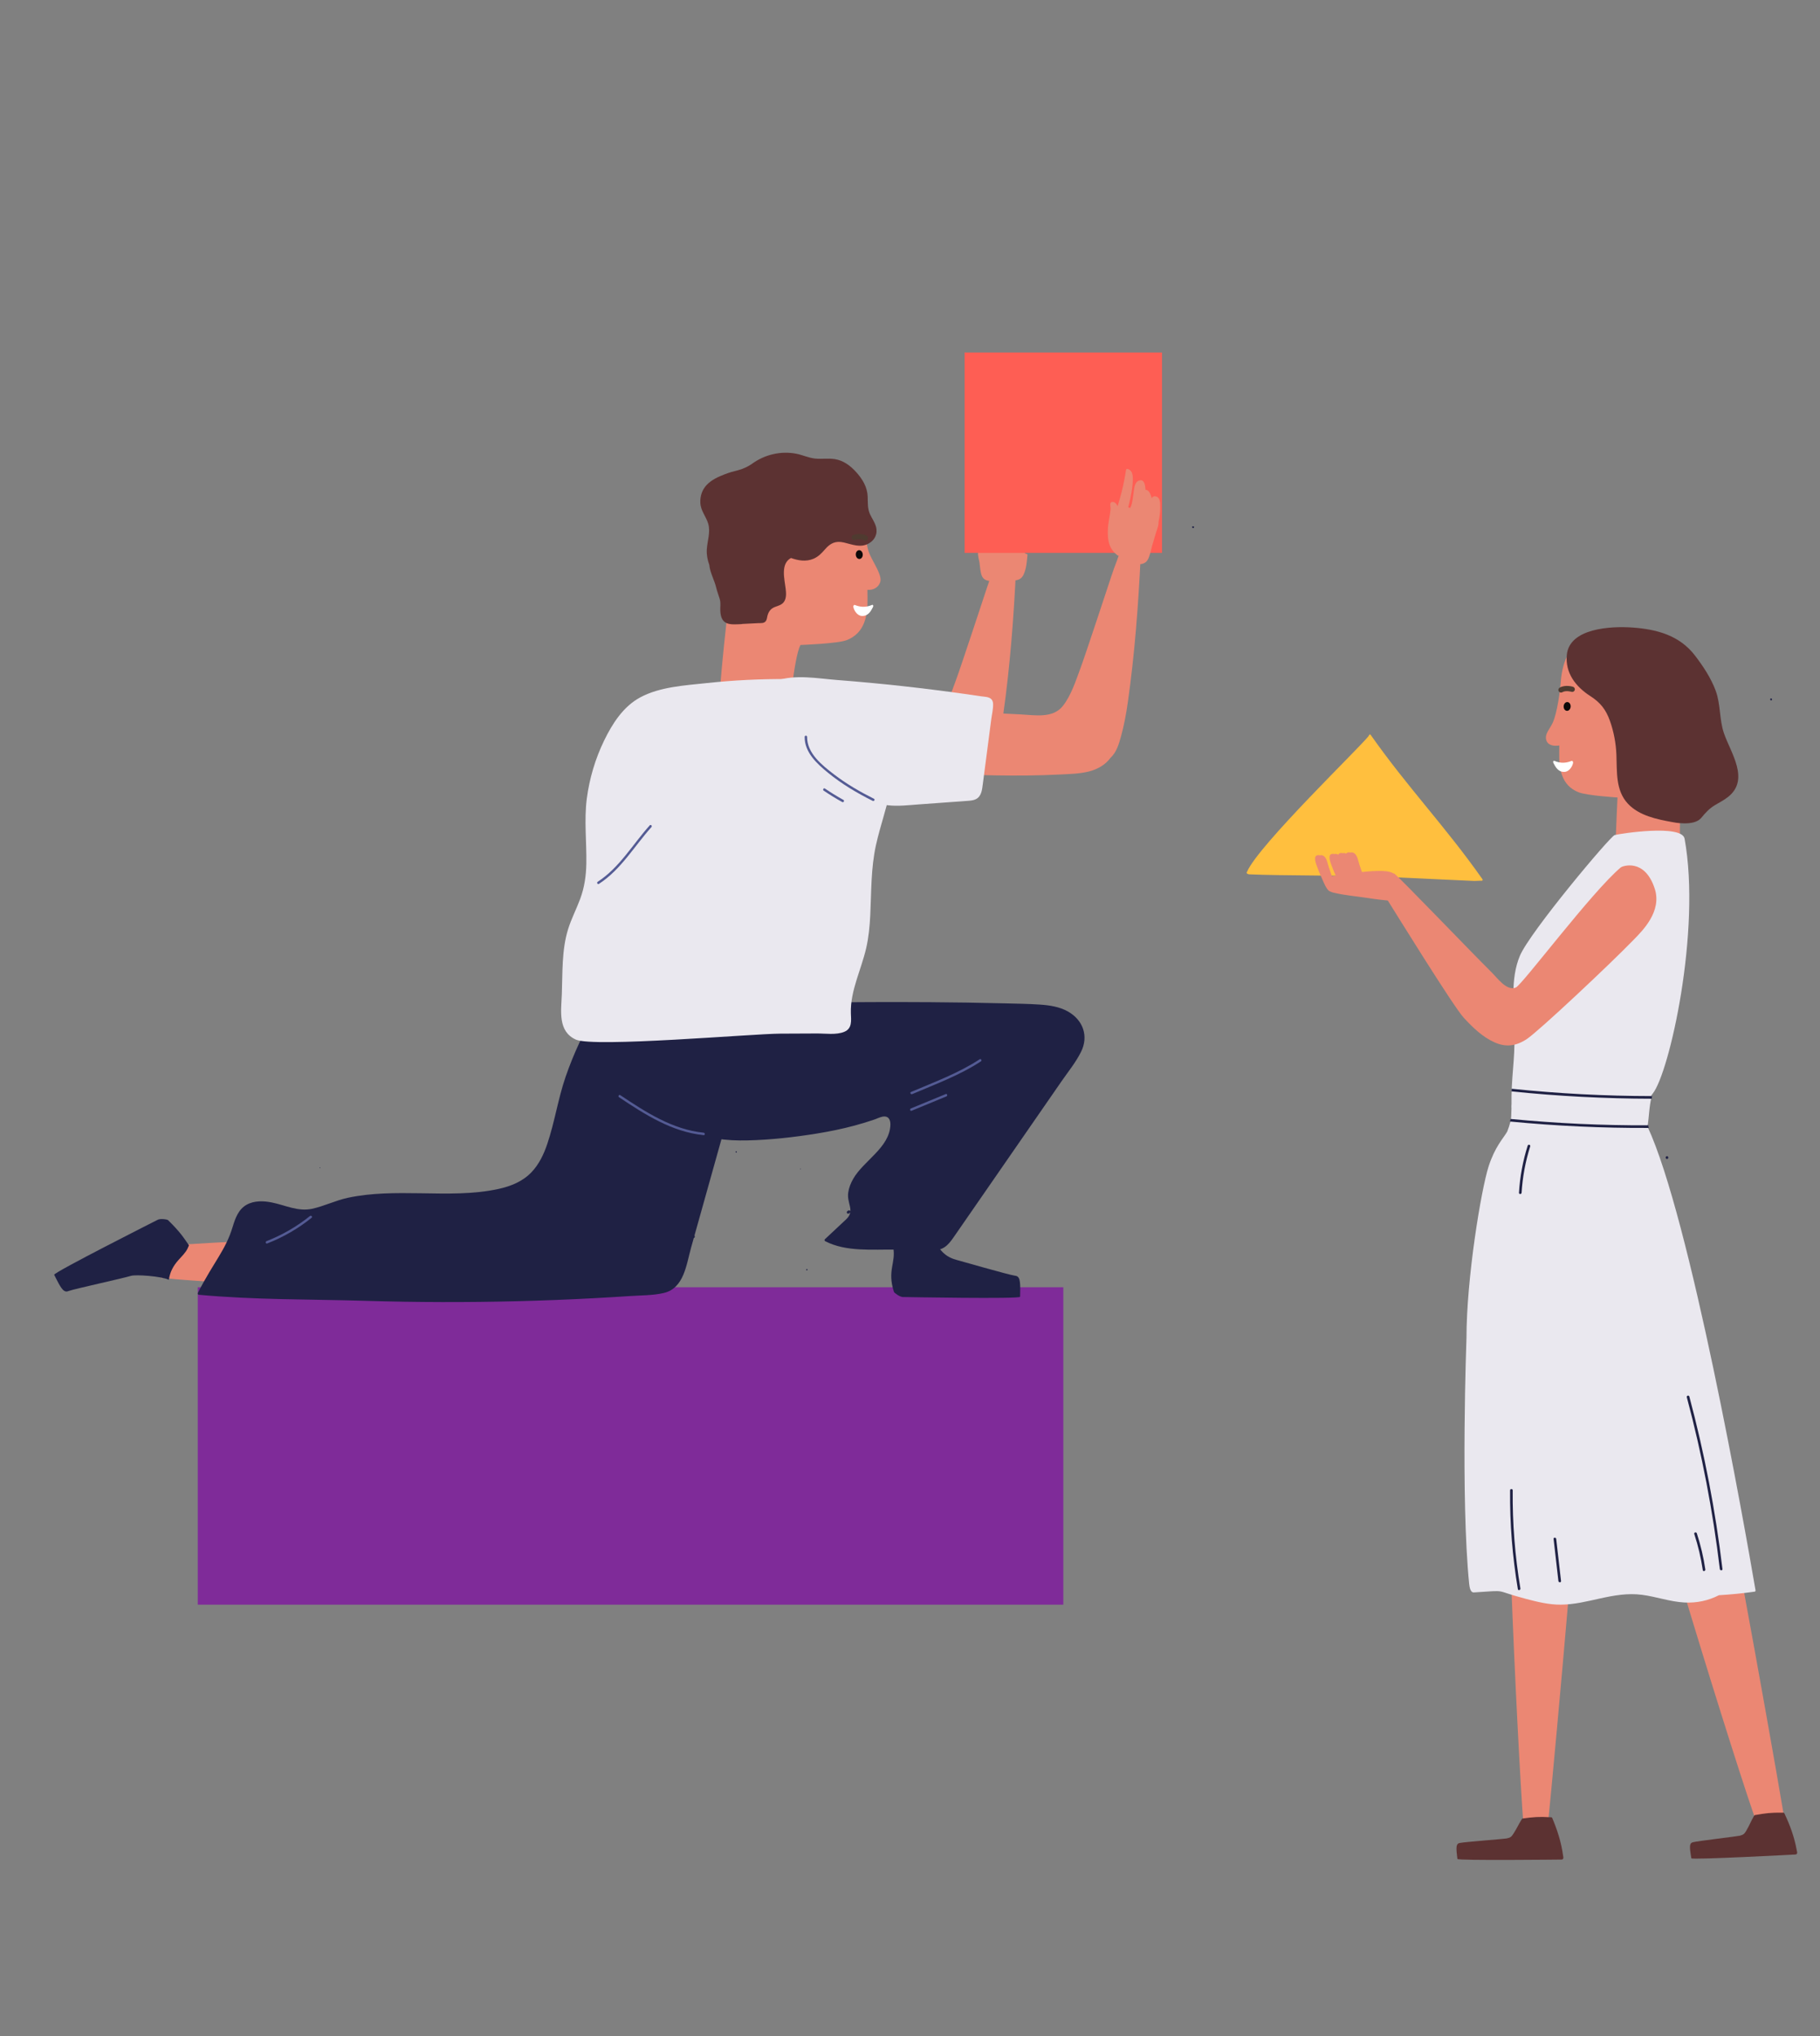 <svg xmlns="http://www.w3.org/2000/svg" xmlns:xlink="http://www.w3.org/1999/xlink" x="0px" y="0px" width="211px" height="236px" viewBox="0 0 211 236" xml:space="preserve">
<rect x="0" y="0" width="211" height="236" fill="#808080" stroke="none"/>
<g id="Layer_1">
	<rect x="22.926" y="149.196" fill="#7F2B99" width="100.347" height="36.792"></rect>
	<g>
		<path fill="#1F2144" d="M201.902,200.957c-0.176,0-0.316,0.15-0.315,0.333s0.144,0.32,0.329,0.319    c0.188-0.001,0.33-0.148,0.32-0.33C202.227,201.096,202.082,200.957,201.902,200.957z"></path>
		<path fill="#1F2144" d="M175.39,143.743c0.095,0.048,0.192,0.138,0.284,0.134c0.182-0.006,0.261-0.275,0.115-0.39    c-0.072-0.057-0.232-0.083-0.3-0.04C175.422,143.491,175.421,143.641,175.39,143.743z"></path>
		<path fill="#1F2144" d="M193.639,147.097c-0.095,0.035-0.219,0.043-0.276,0.11c-0.108,0.126-0.027,0.36,0.135,0.394    c0.085,0.018,0.218-0.033,0.274-0.102C193.881,147.364,193.793,147.145,193.639,147.097z"></path>
		<path fill="#1F2144" d="M198.532,89.867c0.048,0.089,0.076,0.216,0.151,0.259c0.149,0.086,0.361-0.087,0.308-0.253    c-0.028-0.085-0.146-0.189-0.225-0.19C198.689,89.681,198.61,89.8,198.532,89.867z"></path>
		<path fill="#1F2144" d="M193.103,134.198c0.031,0.043,0.058,0.116,0.098,0.125c0.137,0.03,0.217-0.039,0.208-0.18    c-0.004-0.047-0.053-0.122-0.091-0.13C193.182,133.987,193.108,134.061,193.103,134.198z"></path>
		<path fill="#1F2144" d="M148.786,96.633c-0.059,0.068-0.118,0.137-0.176,0.205c0.081,0.045,0.16,0.1,0.247,0.13    c0.021,0.006,0.104-0.093,0.095-0.107C148.908,96.779,148.845,96.708,148.786,96.633z"></path>
		<path fill="#1F2144" d="M178.817,145.754c-0.031-0.043-0.055-0.115-0.093-0.123c-0.133-0.031-0.213,0.039-0.201,0.174    c0.002,0.045,0.049,0.116,0.088,0.124C178.743,145.957,178.814,145.889,178.817,145.754z"></path>
		<path fill="#1F2144" d="M205.215,81.081c0.03,0.034,0.062,0.098,0.092,0.098c0.133,0.001,0.172-0.078,0.102-0.197    c-0.018-0.028-0.099-0.047-0.126-0.03C205.246,80.974,205.236,81.037,205.215,81.081z"></path>
		<path fill="#1F2144" d="M182.637,135.053c0.127-0.01,0.189-0.086,0.154-0.221c-0.01-0.038-0.082-0.083-0.127-0.083    c-0.139,0-0.199,0.083-0.154,0.214C182.523,135.003,182.594,135.024,182.637,135.053z"></path>
		<path fill="#1F2144" d="M173.459,135.42c0.038,0.01,0.099,0.04,0.11,0.025c0.025-0.03,0.052-0.111,0.037-0.123    C173.511,135.242,173.458,135.28,173.459,135.42z"></path>
		<path fill="#1F2144" d="M84.348,94.658c0.173,0.242,0.156,0.584-0.037,0.751c-0.252,0.216-0.748,0.185-0.892-0.056    c-0.17-0.287-0.075-0.69,0.205-0.873C83.85,94.334,84.172,94.413,84.348,94.658z"></path>
		<path fill="#1F2144" d="M83.66,107.379c0.23,0.189,0.246,0.504,0.037,0.717c-0.138,0.14-0.418,0.129-0.592-0.026    c-0.203-0.181-0.227-0.561-0.046-0.732C83.19,107.215,83.485,107.235,83.66,107.379z"></path>
		<path fill="#1F2144" d="M109.639,134.001c0.021,0.208-0.166,0.403-0.396,0.414c-0.225,0.01-0.419-0.157-0.43-0.372    c-0.013-0.229,0.172-0.428,0.387-0.418C109.436,133.637,109.618,133.791,109.639,134.001z"></path>
		<path fill="#1F2144" d="M99.102,69.541c-0.054,0.078-0.126,0.227-0.24,0.332c-0.128,0.118-0.356,0.06-0.444-0.082    c-0.165-0.262-0.049-0.589,0.24-0.675C98.889,69.047,99.124,69.231,99.102,69.541z"></path>
		<path fill="#1F2144" d="M111.085,136.167c-0.005,0.178-0.177,0.312-0.331,0.234c-0.076-0.04-0.15-0.154-0.158-0.241    c-0.016-0.176,0.188-0.322,0.32-0.242C110.995,135.966,111.03,136.082,111.085,136.167z"></path>
		<path fill="#1F2144" d="M92.576,55.177c0.175,0.001,0.308,0.126,0.31,0.295c0.004,0.169-0.131,0.303-0.304,0.302    c-0.172-0.001-0.312-0.135-0.311-0.299C92.273,55.296,92.396,55.176,92.576,55.177z"></path>
		<path fill="#1F2144" d="M98.596,140.519c-0.083,0.056-0.165,0.149-0.251,0.154c-0.132,0.009-0.214-0.109-0.159-0.228    c0.035-0.076,0.155-0.152,0.242-0.159C98.561,140.278,98.618,140.384,98.596,140.519z"></path>
		<path fill="#1F2144" d="M88.854,106.889c-0.13,0.072-0.304,0.007-0.381-0.142c-0.074-0.147-0.002-0.353,0.146-0.362    c0.089-0.006,0.204,0.036,0.269,0.098C89.017,106.602,88.985,106.816,88.854,106.889z"></path>
		<path fill="#1F2144" d="M86.22,102.8c-0.089,0.191-0.164,0.391-0.277,0.565c-0.046,0.07-0.177,0.093-0.274,0.116    c-0.031,0.007-0.115-0.063-0.111-0.083c0.023-0.092,0.043-0.216,0.109-0.261c0.173-0.117,0.369-0.197,0.556-0.293L86.22,102.8z"></path>
		<path fill="#1F2144" d="M123.64,87.012c-0.036,0.085-0.055,0.218-0.115,0.241c-0.063,0.024-0.166-0.057-0.252-0.092    c0.037-0.087,0.074-0.174,0.11-0.262C123.469,86.937,123.554,86.974,123.64,87.012z"></path>
		<path fill="#1F2144" d="M138.443,61.078c-0.021,0.041-0.033,0.098-0.066,0.116c-0.031,0.018-0.105,0.011-0.125-0.014    c-0.088-0.108-0.053-0.181,0.088-0.182C138.373,60.999,138.41,61.05,138.443,61.078z"></path>
		<path fill="#1F2144" d="M86.222,102.845c0.163,0.023,0.329,0.04,0.491,0.074c0.042,0.01,0.088,0.071,0.104,0.119    c0.014,0.044-0.002,0.142-0.022,0.147c-0.094,0.024-0.234,0.07-0.284,0.025c-0.119-0.106-0.194-0.26-0.289-0.402    C86.22,102.8,86.222,102.845,86.222,102.845z"></path>
		<path fill="#1F2144" d="M80.272,143.308c0.029-0.04,0.053-0.109,0.09-0.116c0.128-0.028,0.202,0.037,0.193,0.163    c-0.003,0.043-0.049,0.109-0.086,0.117C80.344,143.499,80.274,143.436,80.272,143.308z"></path>
		<path fill="#1F2144" d="M93.502,147.246c-0.012-0.041-0.043-0.091-0.03-0.122c0.012-0.025,0.074-0.029,0.114-0.042    c0.015,0.04,0.05,0.095,0.034,0.117C93.604,147.229,93.543,147.231,93.502,147.246z"></path>
		<path fill="#1F2144" d="M76.6,133.218c-0.122-0.009-0.181-0.081-0.146-0.21c0.008-0.035,0.078-0.078,0.119-0.078    c0.134,0,0.193,0.078,0.15,0.202C76.709,133.17,76.643,133.188,76.6,133.218z"></path>
		<path fill="#1F2144" d="M89.66,100.097c0.072,0.102,0.062,0.2-0.047,0.268c-0.033,0.02-0.115,0.003-0.145-0.026    c-0.086-0.086-0.067-0.186,0.048-0.253C89.551,100.066,89.611,100.092,89.66,100.097z"></path>
		<path fill="#1F2144" d="M85.424,133.563c-0.037,0.01-0.095,0.038-0.106,0.023c-0.024-0.028-0.049-0.104-0.036-0.115    C85.374,133.396,85.426,133.431,85.424,133.563z"></path>
		<polygon fill="#1F2144" points="92.76,135.45 92.849,135.455 92.802,135.548   "></polygon>
		<polygon fill="#1F2144" points="37.049,135.378 37.111,135.289 37.15,135.392   "></polygon>
		<polygon fill="#1F2144" points="91.347,96.539 91.414,96.438 91.464,96.536   "></polygon>
		<path fill="#1F2144" d="M118.12,148.144c-0.124-0.221-0.237-0.258-0.479-0.289c-0.647-0.084-6.45-1.746-6.782-1.837    c-1.679-0.455-2.062-1.587-2.692-2.391c-0.056-0.07-0.09-0.14-0.167-0.143c-1.626-0.069-2.471,0.65-4.076,0.909    c-0.228,0.025-0.405-0.007-0.374,0.153c0.349,1.851-0.73,2.669,0.096,5.213c0.021,0.065,0.692,0.619,1.116,0.574    c0,0,13.502,0.249,13.502-0.03C118.263,149.852,118.351,148.552,118.12,148.144z"></path>
		<path fill="#1F2144" d="M75.575,125.448c0.867,2.118,2.122,4.144,4.138,5.333c2.079,1.226,4.568,1.454,6.932,1.399    c2.69-0.062,5.404-0.368,8.06-0.797c1.474-0.239,2.939-0.537,4.381-0.926c0.763-0.206,1.519-0.436,2.267-0.691    c0.302-0.104,0.612-0.264,0.924-0.331c0.731-0.157,0.969,0.354,0.951,0.934c-0.082,2.65-3.123,4.162-4.319,6.275    c-0.274,0.484-0.491,1.011-0.569,1.564c-0.085,0.598,0.062,1.034,0.191,1.599c0.151,0.668,0.033,1.071-0.445,1.533    c-0.27,0.26-0.546,0.511-0.818,0.764l-1.636,1.53c-0.064,0.059-0.052,0.18,0.027,0.221c2.444,1.274,5.514,0.939,8.18,0.983    c1.509,0.025,3.051,0.144,4.558,0.066c1.207-0.061,1.724-0.866,2.359-1.785c3.275-4.731,6.549-9.463,9.823-14.196    c0.825-1.192,1.651-2.385,2.476-3.578c0.771-1.112,1.668-2.211,2.273-3.427c0.911-1.826,0.236-3.694-1.526-4.686    c-0.971-0.545-2.103-0.716-3.198-0.792c-1.396-0.097-2.8-0.111-4.196-0.147c-2.849-0.073-5.698-0.115-8.546-0.134    c-4.498-0.031-8.996-0.006-13.493,0.031c-0.706-2.183-3.198-3.138-5.375-3.203c-1.625-0.047-3.28,0.168-4.888,0.384    c-1.501,0.199-2.994,0.481-4.435,0.951c-2.052,0.671-4.326,1.807-5.187,3.93C73.559,120.535,74.703,123.317,75.575,125.448z"></path>
		<path fill="#EB8773" d="M113.557,65.218c0.06,0.419,0.082,0.869,0.188,1.279c0.147,0.578,0.459,0.779,1.037,0.854    c0.883,0.115,1.814,0.019,2.697-0.057c0.53-0.045,0.917-0.147,1.169-0.65c0.341-0.681,0.402-1.567,0.47-2.315    c0.011-0.108-0.088-0.15-0.17-0.129c-0.401-0.39-0.953-0.377-1.504-0.422c-1.02-0.085-2.043-0.15-3.067-0.125    c-0.397,0.01-0.868-0.076-0.974,0.369C113.324,64.364,113.508,64.873,113.557,65.218z"></path>
		<path fill="#EB8773" d="M85.087,64.689c0.16-1.545,0.7-3.148,1.388-4.536c1.565-3.166,4.95-4.415,8.18-5.189    c0.043-0.01,0.078-0.002,0.109,0.011c0.885-0.188,1.799-0.245,2.651,0.111c2.116,0.884,2.824,3.292,2.968,5.379    c0.061,0.874,0.096,1.751,0.119,2.629c0.026,0.022,0.046,0.522,0.342,1.185c0.478,1.068,1.406,2.377,1.219,3.125    c-0.167,0.665-0.82,1.022-1.498,0.96c0.004,0.284,0.006,0.567,0.011,0.851c0.031,2.069-0.259,4.121-2.405,4.977    c-1.042,0.416-5.374,0.563-5.374,0.563c-0.79,1.571-1.295,8.165-1.442,8.411c-1.32-0.518-8.027-0.016-8.098-0.192    C83.633,76.127,84.905,66.456,85.087,64.689z"></path>
		<path fill="#FFBF3E" d="M158.91,85.18c-0.102-0.143-0.176-0.001-0.243,0.132c-0.938,1.25-12.725,12.605-14.081,15.706    c-0.069,0.099-0.077,0.157-0.015,0.218c0.043,0.057,0.091,0.066,0.227,0.101c3.794,0.174,11.666,0.106,15.46,0.28    c1.868,0.086,3.734,0.171,5.602,0.258c0.955,0.044,1.911,0.087,2.869,0.131c0.453,0.021,0.908,0.042,1.363,0.063    c0.274,0.012,0.548,0.025,0.819,0.037c0.105,0.005,0.479-0.017,0.741-0.028c0.012,0.017,0.332,0.044,0.209-0.181    C167.538,95.753,163.234,91.324,158.91,85.18z"></path>
		<path fill="#EB8773" d="M18.133,144.461c0.452-0.094,9.917-0.619,19.629-1.105c-0.994,1.822-1.689,3.802-2.129,5.841    c-8.726-0.444-16.473-0.937-16.697-1.111c-0.33-0.254-0.062,0.476-0.194,0.114c-0.253-0.694-0.594-1.727-0.518-2.456    C18.238,145.617,17.998,144.489,18.133,144.461z"></path>
		<path fill="#1F2144" d="M18.205,141.418c0.355-0.24,1.206-0.062,1.256-0.016c1.458,1.416,1.836,2.064,2.447,2.939    c-0.051,0.117-0.098,0.234-0.152,0.349c-0.257,0.534-0.683,0.919-1.07,1.356c-0.627,0.704-0.984,1.413-1.112,2.285    c-0.008-0.004-0.015-0.006-0.021-0.01c-0.935-0.416-3.812-0.611-4.36-0.446c-1.062,0.318-6.603,1.523-7.213,1.751    c-0.229,0.086-0.347,0.107-0.56-0.031c-0.395-0.252-0.925-1.442-1.137-1.842C6.152,147.507,18.205,141.418,18.205,141.418z"></path>
		<path fill="#1F2144" d="M23.053,150.072c6.548,0.601,12.847,0.507,19.418,0.703c5.828,0.175,11.659,0.188,17.485,0.042    c2.937-0.073,5.873-0.188,8.806-0.344c1.445-0.076,2.889-0.162,4.33-0.258c1.271-0.085,2.625-0.06,3.872-0.354    c2.342-0.555,2.604-3.279,3.151-5.234c0.789-2.816,1.579-5.637,2.368-8.453c1.448-5.173,2.897-10.346,4.347-15.518    c0.105,0.075,0.207,0.151,0.314,0.224c0.153,0.101,0.294-0.145,0.144-0.245c-0.128-0.085-0.253-0.178-0.378-0.267    c0.129-0.46,0.258-0.918,0.386-1.376c0.05-0.176-0.224-0.25-0.272-0.075c-0.119,0.426-0.238,0.852-0.358,1.276    c-0.104-0.076-0.204-0.156-0.305-0.237c0.054-0.062,0.062-0.159-0.032-0.206c-0.175-0.088-0.354-0.171-0.531-0.258    c-0.389-0.335-0.761-0.69-1.114-1.065c-0.124-0.134-0.325,0.066-0.2,0.199c0.15,0.161,0.308,0.314,0.464,0.467    c-2.523-1.144-5.169-2.01-7.891-2.549c-1.505-0.299-3.087-0.584-4.626-0.578c-1.351,0.006-2.527,0.426-3.383,1.505    c-0.81,1.021-1.367,2.29-1.913,3.465c-0.585,1.26-1.106,2.551-1.561,3.868c-0.88,2.559-1.266,5.248-2.132,7.805    c-0.403,1.189-0.96,2.361-1.839,3.274c-1.019,1.06-2.378,1.607-3.792,1.918c-2.978,0.653-6.076,0.547-9.104,0.503    c-2.798-0.04-5.631-0.062-8.381,0.527c-1.423,0.305-2.731,0.966-4.144,1.274c-1.639,0.355-3.117-0.425-4.688-0.736    c-0.944-0.187-2.019-0.224-2.889,0.26c-0.965,0.537-1.33,1.572-1.632,2.571c-0.825,2.729-2.149,3.976-4.021,7.63    C22.892,149.947,22.937,150.062,23.053,150.072z"></path>
		<path fill="#EAE8EF" d="M66.76,120.495c2.074,0.936,20.507-0.678,23.704-0.69c1.41-0.004,2.821-0.011,4.231-0.019    c0.987-0.007,2.245,0.194,3.184-0.192c0.94-0.389,0.795-1.315,0.767-2.159c-0.043-1.326,0.278-2.625,0.667-3.884    c0.374-1.212,0.817-2.404,1.104-3.641c0.291-1.266,0.414-2.564,0.477-3.859c0.133-2.717,0.07-5.418,0.659-8.092    c0.995-4.508,3.396-9.472,1.533-14.083c-0.827-2.045-2.429-3.176-4.545-3.633c-2.546-0.55-5.181-0.804-7.758-1.185    c0,0-0.003,0-0.004,0c-0.01-0.022-0.018-0.044-0.027-0.066c0.194,0,0.388-0.003,0.583-0.002c0.182,0.001,0.182-0.282,0-0.284    c-3.144-0.021-6.284,0.13-9.408,0.467c-2.536,0.274-5.414,0.426-7.702,1.657c-1.972,1.06-3.234,3.044-4.186,5.004    c-1.026,2.117-1.705,4.397-2.008,6.729c-0.325,2.527-0.009,5.032-0.055,7.564c-0.026,1.388-0.225,2.743-0.708,4.048    c-0.438,1.186-1.029,2.312-1.405,3.521c-0.754,2.415-0.633,5.069-0.729,7.569C65.059,117.179,64.654,119.546,66.76,120.495z"></path>
		<path fill="#EB8773" d="M103.8,89.364c0.148,0.008,0.298,0.017,0.445,0.025c-0.001,0.034-0.003,0.068-0.004,0.102    c-0.01,0.182,0.273,0.181,0.283,0c0.001-0.029,0.003-0.058,0.004-0.085c4.859,0.275,9.721,0.537,14.589,0.478    c1.264-0.016,2.529-0.052,3.791-0.116c1.106-0.056,2.247-0.079,3.327-0.347c0.974-0.241,1.921-0.773,2.489-1.563    c0.724-0.654,1.009-1.66,1.256-2.571c0.351-1.286,0.592-2.599,0.778-3.917c0.794-5.599,1.223-11.307,1.488-16.953    c0.002-0.028-0.005-0.05-0.016-0.069c0.02-0.069-0.005-0.15-0.094-0.175c-0.545-0.156-1.759-0.628-2.241-0.122    c-0.204,0.215-0.298,0.662-0.405,0.934c-0.223,0.563-0.426,1.132-0.617,1.706c-0.169,0.504-3.009,9.142-3.597,10.718    c-0.544,1.459-1.08,3.174-2.054,4.412c-1.171,1.485-3.274,1.06-4.929,0.979c-1.774-0.086-3.551-0.172-5.327-0.259    c-1.776-0.087-3.553-0.173-5.329-0.26c-0.826-0.04-1.799-0.239-2.617-0.117c-0.396,0.06-0.557,0.205-0.672,0.582    c-0.219,0.726-0.219,1.598-0.201,2.349c0.015,0.641,0.032,1.394,0.212,2.031l-0.004,0.078c-0.105,0.036-0.115,0.2-0.013,0.256    c-0.027,0.55-0.056,1.1-0.083,1.649c-0.154-0.01-0.308-0.018-0.461-0.026C103.615,89.071,103.619,89.354,103.8,89.364z"></path>
		<path fill="#EB8773" d="M102.346,87.511c0.088-1.117,0.068-2.242,0.008-3.369c0.498,0.025,0.995,0.049,1.494,0.074    c1.652,0.081,3.756,0.506,4.926-0.98c0.976-1.237,1.512-2.951,2.056-4.411c0.587-1.576,3.427-10.214,3.596-10.718    c0.19-0.574,0.396-1.144,0.618-1.707c0.106-0.271,0.202-0.718,0.406-0.933c0.48-0.505,1.694-0.033,2.24,0.122    c0.089,0.024,0.112,0.106,0.094,0.175c0.011,0.019,0.018,0.041,0.017,0.068c-0.267,5.647-0.696,11.355-1.489,16.955    c-0.186,1.317-0.429,2.63-0.778,3.916c-0.248,0.912-0.532,1.917-1.256,2.571c-0.568,0.791-1.517,1.322-2.489,1.563    c-1.08,0.268-2.221,0.291-3.328,0.347c-1.263,0.063-2.527,0.1-3.792,0.116c-1.19,0.015-2.382,0.009-3.572-0.011    C101.808,90.189,102.24,88.848,102.346,87.511z"></path>
		<path fill="#EAE8EF" d="M90.069,79.178c0.142-0.05,0.283-0.092,0.426-0.129c-0.002,0.015-0.005,0.031-0.002,0.05    c0.215,1.458,0.43,2.917,0.646,4.376c0.185,1.253,0.229,2.65,0.617,3.86c0.317,0.988,1.11,1.259,2.029,1.534    c1.292,0.387,2.541,0.91,3.719,1.568c1.787,1,3.299,2.645,5.414,2.895c1.19,0.14,2.406-0.011,3.594-0.097    c1.223-0.089,2.443-0.178,3.665-0.266c0.68-0.049,1.358-0.089,2.036-0.147c0.308-0.026,0.624-0.048,0.906-0.185    c0.673-0.325,0.735-1.093,0.822-1.753c0.326-2.501,0.652-5.004,0.979-7.507c0.074-0.575,0.23-1.189,0.214-1.769    c-0.006-0.252-0.068-0.471-0.274-0.63c-0.289-0.227-0.768-0.222-1.112-0.272c-0.641-0.097-1.281-0.19-1.923-0.28    c-2.395-0.336-4.796-0.638-7.199-0.903c-2.529-0.278-5.062-0.514-7.6-0.71c-2.259-0.175-4.841-0.676-7.03,0.091    C89.822,78.965,89.896,79.238,90.069,79.178z"></path>
		<path fill="#545B94" d="M71.909,126.933c2.952,1.966,6.053,3.988,9.667,4.352c0.182,0.019,0.183,0.302,0,0.283    c-3.672-0.369-6.809-2.392-9.809-4.391C71.617,127.077,71.758,126.832,71.909,126.933z"></path>
		<path fill="#545B94" d="M105.615,126.567c2.695-1.149,5.503-2.178,7.962-3.792c0.153-0.101,0.295,0.145,0.144,0.244    c-2.459,1.614-5.269,2.645-7.962,3.792C105.593,126.883,105.448,126.639,105.615,126.567z"></path>
		<path fill="#545B94" d="M105.609,128.472c1.346-0.555,2.69-1.11,4.036-1.665c0.168-0.069,0.242,0.204,0.074,0.272l-4.034,1.665    C105.516,128.815,105.443,128.54,105.609,128.472z"></path>
		<path fill="#545B94" d="M30.904,143.853c1.818-0.711,3.504-1.686,5.027-2.908c0.141-0.113,0.342,0.086,0.2,0.2    c-1.562,1.254-3.286,2.252-5.152,2.98C30.811,144.191,30.735,143.919,30.904,143.853z"></path>
		<rect x="111.826" y="40.859" fill="#FE5E54" width="22.892" height="23.224"></rect>
		<path fill="#EB8773" d="M129.914,64.582c0.376,0.303,1.24,0.383,1.465,0.658c0.014,0.055,0.053,0.104,0.123,0.114    c0.601,0.086,1.234,0.101,1.566-0.491c0.265-0.473,0.358-1.124,0.513-1.644c0.15-0.507,0.3-1.015,0.45-1.522    c0.164-0.554,0.55-1.235-0.012-1.648c-0.439-0.323-1.219-0.487-1.724-0.682c-0.521-0.202-1.044-0.399-1.57-0.595    c-0.54-0.203-0.917-0.599-1.147,0.163c-0.403,1.33-0.731,2.594-0.744,3.576C128.816,63.838,129.335,64.116,129.914,64.582z"></path>
		<path fill="#EB8773" d="M129.382,59.682c0.304,0.087,0.606,0.154,0.92,0.204c0.082,0.014,0.14-0.037,0.163-0.098    c0.361,0.35,0.748,0.674,1.187,0.919c-0.039,0.123-0.012,0.26,0.151,0.342c0.19,0.095,0.31,0.015,0.386-0.115    c0.271,0.079,0.546,0.118,0.821,0.156c0.033,0.08,0.152,0.09,0.222,0.031c0.188,0.028,0.379,0.062,0.573,0.116l0.005,0    c-0.001,0.002-0.001,0.004-0.002,0.006c-0.059,0.175,0.216,0.248,0.274,0.076c0.279-0.839,0.435-1.705,0.425-2.591    c-0.003-0.402,0.02-1.02-0.452-1.18c-0.263-0.088-0.424,0.017-0.531,0.193c-0.049-0.218-0.123-0.423-0.225-0.608    c-0.145-0.259-0.33-0.372-0.5-0.37c-0.025-0.7-0.209-1.322-0.845-1.023c-0.438,0.207-0.472,0.993-0.54,1.388    c-0.104,0.606-0.127,1.806-0.741,2.153c0.274-1.038,0.54-2.084,0.63-3.157c0.047-0.568,0.158-1.593-0.582-1.771    c-0.067-0.015-0.163,0.022-0.174,0.1c-0.257,1.726-0.68,3.411-1.264,5.056C129.257,59.582,129.312,59.663,129.382,59.682z"></path>
		<path fill="#EB8773" d="M129.447,64.275c0.021,0.038,0.056,0.067,0.099,0.079c0.007,0.005,0.014,0.01,0.02,0.015    c0.112,0.084,0.222-0.042,0.201-0.154c0.214-0.275,0.269-0.722,0.296-1.039c0.07-0.789-0.027-1.618-0.121-2.401    c-0.057-0.494-0.135-2.79-1.051-2.584c-0.307,0.07-0.114,0.584-0.139,0.842c-0.086,0.858-0.291,1.566-0.316,2.427    C128.402,62.594,128.555,63.542,129.447,64.275z"></path>
		<path fill="#5C3232" d="M82.104,60.692c0.293,0.977-0.103,2.001-0.161,2.983c-0.037,0.627,0.078,1.226,0.288,1.8    c0.076,0.879,0.598,1.771,0.8,2.632c0.106,0.459,0.286,0.888,0.415,1.338c0.133,0.466,0.039,0.874,0.061,1.343    c0.074,1.728,1.139,1.617,2.483,1.549c0.025-0.001,0.046-0.008,0.065-0.019c0.606-0.028,1.214-0.061,1.822-0.091    c0.35-0.017,0.73,0.049,0.934-0.279c0.115-0.185,0.123-0.456,0.188-0.663c0.149-0.478,0.407-0.772,0.874-0.946    c0.388-0.146,0.79-0.239,1.033-0.608c0.283-0.433,0.236-1.021,0.178-1.505c-0.133-1.113-0.617-2.887,0.618-3.552    c0.847,0.302,1.732,0.457,2.604,0.091c0.56-0.236,0.945-0.636,1.335-1.088c0.618-0.718,1.228-1.022,2.192-0.799    c0.984,0.229,1.91,0.649,2.877,0.118c0.733-0.403,1.074-1.16,0.841-1.969c-0.144-0.498-0.451-0.93-0.673-1.395    c-0.323-0.687-0.257-1.347-0.285-2.079c-0.044-1.113-0.61-2.035-1.343-2.845c-0.658-0.73-1.481-1.344-2.476-1.496    c-0.763-0.117-1.531,0.017-2.297-0.065c-0.723-0.077-1.39-0.398-2.098-0.544c-1.815-0.375-3.713,0.075-5.194,1.152    c-0.419,0.306-1.099,0.625-1.653,0.756c-0.503,0.119-1,0.265-1.484,0.45c-0.756,0.289-1.54,0.64-2.107,1.232    c-0.539,0.561-0.789,1.324-0.748,2.095C81.242,59.23,81.847,59.832,82.104,60.692z"></path>
		<path fill="#545B94" d="M93.571,85.408c-0.017,1.9,1.733,3.282,3.106,4.338c1.441,1.108,3.018,2.021,4.641,2.833    c0.163,0.082,0.021,0.326-0.143,0.245c-1.826-0.911-3.587-1.957-5.17-3.25c-1.289-1.053-2.733-2.367-2.718-4.166    C93.291,85.226,93.573,85.225,93.571,85.408z"></path>
		<path fill="#545B94" d="M95.638,91.396c0.694,0.472,1.408,0.91,2.144,1.317c0.158,0.088,0.016,0.333-0.144,0.245    c-0.733-0.407-1.449-0.846-2.143-1.317C95.344,91.538,95.487,91.293,95.638,91.396z"></path>
		<path fill="#545B94" d="M69.295,102.201c2.535-1.645,4.052-4.334,6.031-6.539c0.122-0.136,0.321,0.064,0.2,0.2    c-1.998,2.226-3.529,4.924-6.088,6.584C69.284,102.545,69.143,102.3,69.295,102.201z"></path>
		<path fill="#EB8773" d="M153.733,101.822c0.037,0.875-0.062,1.418,0.873,1.643c1.236,0.299,2.551,0.41,3.808,0.595    c0.639,0.095,1.281,0.196,1.926,0.255c0.443,0.04,1.088,0.167,1.52,0.045c0.623-0.177,0.287-1.85,0.234-1.867    c-0.062-0.472-0.152-1.017-0.531-1.252c-0.457-0.284-1.182-0.298-1.704-0.295c-1.978,0.013-4.019,0.453-5.979,0.697    C153.788,101.654,153.73,101.732,153.733,101.822z"></path>
		<path fill="#EB8773" d="M154.904,103.057c-0.062-0.184-0.123-0.371-0.184-0.559c0-0.015,0-0.031-0.006-0.047l-0.646-1.892    c-0.132-0.385-0.214-0.973-0.519-1.272c-0.162-0.159-0.355-0.198-0.512-0.151c-0.816-0.163-0.58,0.663-0.396,1.175    c0.194,0.538,0.416,1.073,0.654,1.594c0.2,0.432,0.424,1.074,0.813,1.369c0.011,0.04,0.44-0.006,0.477-0.148v0    c0.004-0.002,0.005-0.003,0.005-0.003l0.032,0.053C154.704,103.325,154.961,103.22,154.904,103.057z"></path>
		<path fill="#EB8773" d="M156.579,102.904c-0.062-0.184-0.124-0.371-0.185-0.558c0-0.016,0-0.031-0.006-0.048l-0.645-1.892    c-0.131-0.385-0.215-0.973-0.518-1.272c-0.162-0.16-0.355-0.198-0.513-0.15c-0.815-0.164-0.581,0.662-0.396,1.174    c0.195,0.538,0.416,1.074,0.657,1.594c0.197,0.431,0.38,0.969,0.77,1.264c0.011,0.04,0.021,0.079,0.031,0.12    c0.021,0.087,0.106,0.117,0.186,0.106c0.178-0.024,0.266-0.126,0.303-0.27l0,0c0.004-0.002,0.004-0.003,0.008-0.006l0.029,0.056    C156.379,103.172,156.635,103.068,156.579,102.904z"></path>
		<path fill="#EB8773" d="M157.549,102.809c-0.063-0.184-0.122-0.371-0.183-0.559c0-0.015,0-0.031-0.006-0.047l-0.646-1.893    c-0.131-0.384-0.214-0.973-0.517-1.272c-0.163-0.16-0.357-0.199-0.512-0.151c-0.816-0.164-0.581,0.663-0.396,1.174    c0.194,0.539,0.416,1.074,0.654,1.595c0.197,0.431,0.381,0.968,0.772,1.264c0.011,0.039,0.02,0.079,0.03,0.119    c0.021,0.088,0.106,0.118,0.188,0.107c0.175-0.025,0.265-0.127,0.3-0.27v-0.001l0.01-0.004l0.028,0.055    C157.35,103.077,157.605,102.974,157.549,102.809z"></path>
		<path fill="#EB8773" d="M158.444,102.732c-0.063-0.184-0.124-0.371-0.184-0.558c0.001-0.015,0-0.031-0.007-0.048l-0.645-1.892    c-0.132-0.384-0.215-0.973-0.519-1.271c-0.161-0.16-0.356-0.199-0.51-0.151c-0.817-0.164-0.582,0.662-0.397,1.174    c0.195,0.538,0.417,1.074,0.655,1.594c0.197,0.432,0.381,0.969,0.772,1.264c0.01,0.04,0.02,0.08,0.029,0.12    c0.021,0.086,0.105,0.117,0.188,0.106c0.176-0.025,0.264-0.126,0.301-0.27l0,0c0.004-0.001,0.005-0.003,0.008-0.004l0.029,0.054    C158.244,103.002,158.501,102.896,158.444,102.732z"></path>
		<path fill="#EB8773" d="M195.178,82.984c-0.146-1.438-0.649-2.929-1.289-4.22c-1.457-2.946-4.607-4.107-7.611-4.828    c-0.04-0.01-0.072-0.003-0.102,0.011c-0.822-0.176-1.673-0.228-2.467,0.103c-1.968,0.821-2.627,3.062-2.762,5.005    c-0.056,0.813-0.399,3.605-0.958,4.766c-0.335,0.697-0.896,1.228-0.737,1.909s0.916,0.772,1.524,0.675    c-0.002,0.264-0.005,0.528-0.009,0.792c-0.03,1.925,0.242,3.834,2.238,4.631c0.971,0.387,4.518,0.603,4.518,0.605    c-0.069,1.479-0.352,7.479-0.216,7.71c1.229-0.481,7.47-0.015,7.535-0.18C194.49,93.592,195.35,84.628,195.178,82.984z"></path>
		<path fill="#EB8773" d="M175.043,168.666c-0.705,1.373,1.405,44.469,1.809,45.036c0.262,0.363-2.062-0.545-1.68-0.39    c0.735,0.3,1.828,0.71,2.617,0.655c0.135-0.008,1.336,0.297,1.373,0.153c0.241-0.974,3.875-41.158,3.801-43.763    C182.96,170.275,175.104,168.552,175.043,168.666z"></path>
		<path fill="#EB8773" d="M191.076,169.384c-0.317,1.509,12.328,42.098,12.868,42.537c0.348,0.283-1.348,0.438-0.939,0.487    c0.789,0.095,1.952,0.2,2.698-0.06c0.127-0.045,1.368-0.067,1.363-0.216c-0.022-1.003-7.144-40.719-7.904-43.211    C199.139,168.844,191.104,169.258,191.076,169.384z"></path>
		<path fill="#5C3232" d="M196.084,215.384c0.028,0.205,12.061-0.437,12.061-0.437c0.316-0.012,0.179-0.388,0.169-0.438    c-0.278-1.597-0.808-2.987-1.443-4.334c-0.053-0.108-0.121-0.079-0.292-0.074c-1.209-0.026-1.946,0.063-3.135,0.279    c-0.057,0.011-0.074,0.064-0.109,0.122c-0.383,0.656-0.431,0.912-0.898,1.714c-0.227,0.385-0.35,0.447-0.76,0.557    c-0.247,0.064-4.915,0.617-5.383,0.746c-0.176,0.047-0.255,0.086-0.323,0.261C195.841,214.104,196.038,215.051,196.084,215.384z"></path>
		<path fill="#5C3232" d="M168.963,215.463c0.02,0.207,12.066,0.07,12.066,0.07c0.318,0.002,0.195-0.378,0.189-0.428    c-0.212-1.607-0.684-3.02-1.262-4.393c-0.047-0.111-0.117-0.084-0.289-0.087c-1.205-0.077-1.945-0.019-3.144,0.149    c-0.055,0.006-0.076,0.061-0.112,0.117c-0.409,0.638-0.47,0.893-0.971,1.674c-0.241,0.373-0.367,0.432-0.781,0.522    c-0.252,0.055-4.939,0.411-5.41,0.521c-0.177,0.04-0.258,0.074-0.334,0.246C168.773,214.175,168.93,215.129,168.963,215.463z"></path>
		<path fill="#EAE8EF" d="M187.194,96.788c-0.517,0.137-9.823,11.234-10.984,13.987c-1.144,2.709-0.676,5.913-0.628,8.778    c0.062,3.683-0.405,5.087-0.345,8.77c0.001,0.085,0.068,0.146,0.152,0.151c4.495,0.253,9.549-0.057,14.024-0.012    c1.467,0.015,1.147-0.417,2.195-1.714c1.929-2.386,5.635-18.882,3.692-29.541C194.992,95.507,187.83,96.62,187.194,96.788z"></path>
		<path fill="#EB8773" d="M191.838,102.994c-1.18-3.593-3.775-2.59-3.917-2.471c-3.393,2.851-11.46,13.649-12.188,13.938    c-1.062,0.42-2.099-1.061-2.771-1.729c-2.734-2.715-10.607-10.942-11.299-11.465c-0.338-0.256-1.193,2.428-0.965,2.792    c0.943,1.505,7.806,12.615,9,13.902c1.026,1.109,2.146,2.208,3.541,2.84c1.369,0.62,2.545,0.439,3.771-0.371    c1.371-0.906,9.613-8.643,12.395-11.515C190.378,107.911,192.714,105.657,191.838,102.994z"></path>
		<path fill="#EAE8EF" d="M191.002,130.58c0.188-1.143,0.182-2.321,0.474-3.446c0.024-0.095-0.046-0.193-0.147-0.192    c-4.247,0.027-7.283,0.005-11.531,0.032c-1.05,0.006-2.1,0.008-3.148,0.02c-0.559,0.007-0.994-0.002-1.239,0.57    c-0.311,0.727-0.097,1.669-0.296,2.433c-0.105,0.4-0.23,0.79-0.381,1.167c-0.496,0.844-1.403,1.726-2.157,4.035    c-0.874,2.761-2.563,12.969-2.563,19.897c0,0-0.686,18.553,0.311,28.469c0.114,1.135,0.484,1.011,0.68,0.997    c3.941-0.252,2.014-0.271,5.862,0.743c1.331,0.351,2.671,0.689,4.065,0.683c1.582-0.009,3.092-0.393,4.602-0.725    c1.588-0.35,3.18-0.635,4.843-0.415c1.646,0.216,3.22,0.794,4.886,0.888c1.457,0.082,2.838-0.231,4.018-0.844    c1.383-0.081,2.764-0.214,4.135-0.409c0.076-0.011,0.123-0.079,0.111-0.147C202.223,176.677,195.924,141.113,191.002,130.58z"></path>
		<path fill="#5C3232" d="M199.869,85c-0.553-1.6-0.375-3.347-0.96-4.938c-0.53-1.446-1.471-2.869-2.407-4.086    c-1.774-2.308-4.352-3.023-7.148-3.235c-2.656-0.201-7.413,0.083-7.707,3.169c-0.199,2.09,1.021,3.673,2.727,4.771    c1.168,0.752,1.807,1.561,2.271,2.87c0.449,1.259,0.694,2.578,0.751,3.912c0.084,1.97-0.119,4.144,1.341,5.697    c1.307,1.391,3.354,1.8,5.15,2.127c0.094,0.017,2.492,0.534,3.342-0.485c0.5-0.601,0.907-1.071,1.587-1.479    c0.519-0.312,1.063-0.583,1.537-0.963C202.882,90.336,200.654,87.273,199.869,85z"></path>
		<path fill="#1F2144" d="M175.375,172.735c0.001-0.195-0.304-0.195-0.305,0c-0.037,3.839,0.267,7.668,0.902,11.455    c0.032,0.192,0.326,0.11,0.293-0.082C175.635,180.349,175.338,176.547,175.375,172.735z"></path>
		<path fill="#1F2144" d="M180.418,178.369c-0.021-0.191-0.326-0.194-0.305,0c0.186,1.626,0.373,3.254,0.559,4.88    c0.023,0.192,0.328,0.194,0.305,0C180.791,181.623,180.605,179.995,180.418,178.369z"></path>
		<path fill="#1F2144" d="M195.852,161.868c-0.051-0.189-0.345-0.11-0.292,0.08c1.747,6.538,3.027,13.194,3.827,19.915    c0.021,0.19,0.327,0.193,0.304,0C198.888,175.114,197.607,168.433,195.852,161.868z"></path>
		<path fill="#1F2144" d="M196.719,177.717c-0.062-0.188-0.354-0.106-0.295,0.08c0.448,1.371,0.776,2.766,0.989,4.19    c0.028,0.193,0.321,0.11,0.293-0.08C197.494,180.48,197.166,179.088,196.719,177.717z"></path>
		<path fill="#1F2144" d="M177.111,132.786c-0.562,1.778-0.897,3.6-1.01,5.46c-0.013,0.195,0.292,0.194,0.305,0    c0.111-1.834,0.444-3.626,0.998-5.378C177.463,132.68,177.168,132.601,177.111,132.786z"></path>
		<path fill="#1F2144" d="M175.255,126.193c-0.003,0.064-0.007,0.127-0.01,0.189c-0.001,0.038-0.009,0.076-0.015,0.114    c5.404,0.56,10.834,0.843,16.264,0.852c0.002-0.103,0.018-0.205,0.041-0.305C186.1,127.037,180.664,126.752,175.255,126.193z"></path>
		<path fill="#1F2144" d="M175.053,129.989c5.35,0.518,10.721,0.769,16.095,0.745c-0.03-0.1-0.048-0.201-0.052-0.305    c-5.332,0.022-10.66-0.228-15.968-0.736C175.113,129.793,175.087,129.89,175.053,129.989z"></path>
	</g>
	<g>
		<path fill="#4F3B30" d="M180.975,80.272c-0.105,0-0.208-0.054-0.264-0.151c-0.086-0.146-0.037-0.333,0.108-0.417    c0.654-0.382,1.514-0.113,1.551-0.101c0.16,0.052,0.248,0.224,0.196,0.384c-0.052,0.16-0.224,0.249-0.384,0.197    c-0.015-0.004-0.641-0.195-1.055,0.047C181.079,80.259,181.026,80.272,180.975,80.272z"></path>
	</g>
	<g>
		<path fill="#FFFFFF" d="M182.207,88.191c0.09-0.036,0.19,0.102,0.167,0.233c-0.073,0.389-0.433,1.007-0.979,1.041    c-0.761,0.045-1.075-0.6-1.303-1.032c-0.073-0.137-0.004-0.295,0.104-0.249C181.005,88.53,181.646,88.417,182.207,88.191z"></path>
	</g>
	<g>
		<path fill="#0D0909" d="M182.09,81.901c0.016-0.282-0.153-0.519-0.376-0.53c-0.224-0.011-0.418,0.208-0.433,0.489    c-0.016,0.281,0.153,0.519,0.377,0.53C181.882,82.402,182.075,82.183,182.09,81.901z"></path>
	</g>
	<g>
		<path fill="#4F3B30" d="M100.329,62.67c0.105,0,0.208-0.054,0.264-0.151c0.086-0.146,0.037-0.333-0.108-0.417    c-0.654-0.382-1.514-0.113-1.551-0.101c-0.16,0.052-0.248,0.224-0.196,0.384c0.052,0.16,0.224,0.249,0.384,0.197    c0.015-0.004,0.641-0.195,1.055,0.047C100.225,62.657,100.277,62.67,100.329,62.67z"></path>
	</g>
	<g>
		<path fill="#FFFFFF" d="M99.097,70.116c-0.09-0.036-0.19,0.102-0.167,0.233c0.073,0.389,0.433,1.007,0.979,1.041    c0.761,0.045,1.075-0.6,1.303-1.032c0.073-0.137,0.004-0.295-0.104-0.249C100.299,70.455,99.658,70.342,99.097,70.116z"></path>
	</g>
	<g>
		<path fill="#0D0909" d="M99.214,64.299c-0.016-0.282,0.153-0.519,0.376-0.53c0.224-0.011,0.418,0.208,0.433,0.489    c0.016,0.281-0.153,0.519-0.377,0.53C99.422,64.8,99.229,64.581,99.214,64.299z"></path>
	</g>
</g>
<g id="Isolation_Mode">
</g>
</svg>